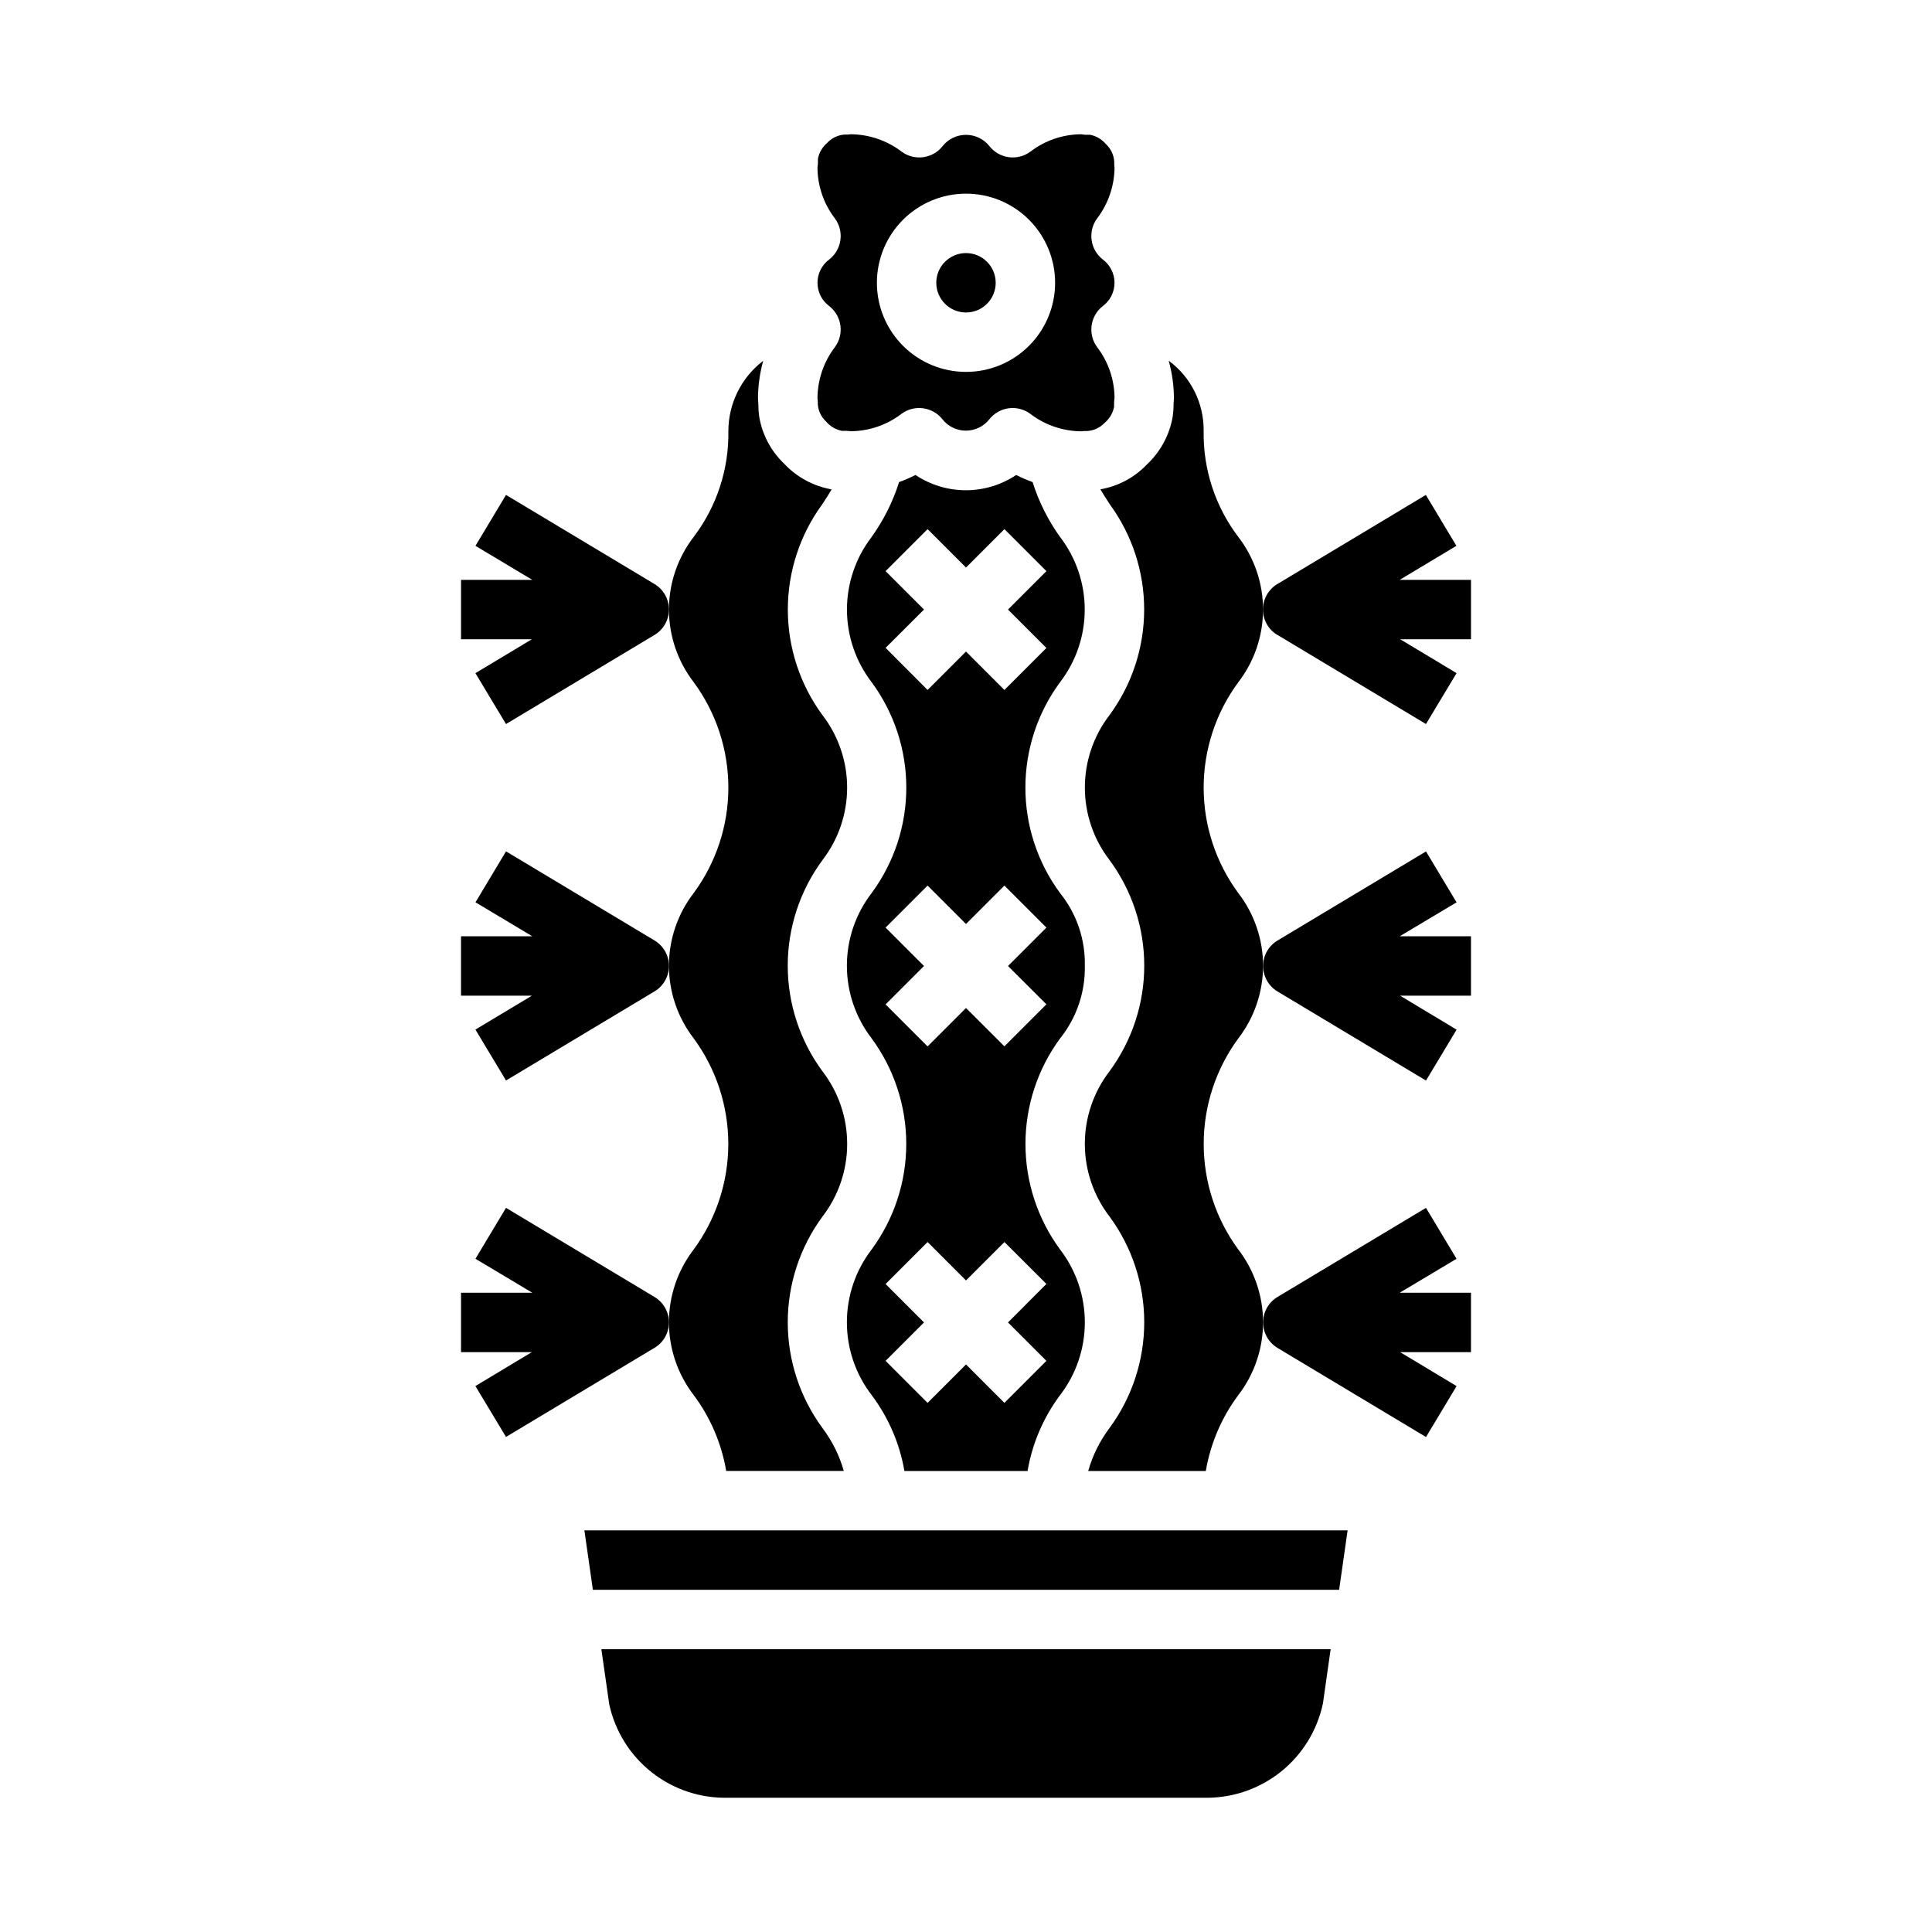 <?xml version="1.0" encoding="UTF-8"?>
<!-- Uploaded to: ICON Repo, www.svgrepo.com, Generator: ICON Repo Mixer Tools -->
<svg fill="#000000" width="800px" height="800px" version="1.1" viewBox="144 144 512 512" xmlns="http://www.w3.org/2000/svg">
 <g>
  <path d="m407.87 218.94c0 4.348-3.523 7.871-7.871 7.871s-7.875-3.523-7.875-7.871 3.527-7.871 7.875-7.871 7.871 3.523 7.871 7.871"/>
  <path d="m360.64 249.56 0.078 0.637v0.883h0.004c0.117 1.773 0.906 3.438 2.211 4.644 1.074 1.266 2.543 2.133 4.172 2.457h1.258l1.172 0.094h0.004c4.82-0.047 9.5-1.656 13.332-4.582 3.441-2.566 8.309-1.906 10.938 1.488 1.504 1.863 3.769 2.945 6.164 2.945 2.391 0 4.656-1.082 6.16-2.945 2.633-3.394 7.496-4.055 10.938-1.488 3.894 2.973 8.656 4.59 13.555 4.606l0.66-0.078h0.875c1.77-0.121 3.422-0.91 4.629-2.211 1.262-1.074 2.129-2.547 2.457-4.172v-1.273l0.117-1.199c-0.051-4.82-1.66-9.496-4.582-13.328-2.57-3.441-1.906-8.305 1.488-10.934 1.945-1.453 3.09-3.734 3.09-6.164 0-2.426-1.145-4.711-3.09-6.164-3.394-2.629-4.059-7.492-1.488-10.934 2.914-3.848 4.519-8.523 4.582-13.352l-0.078-0.789v-0.883 0.004c-0.117-1.773-0.91-3.438-2.215-4.644-1.074-1.266-2.543-2.129-4.172-2.457h-1.273l-1.195-0.141c-4.82 0.051-9.496 1.656-13.328 4.582-3.441 2.57-8.305 1.906-10.934-1.488-1.508-1.859-3.773-2.941-6.164-2.941-2.394 0-4.66 1.082-6.164 2.941-2.629 3.394-7.496 4.059-10.934 1.488-3.894-2.957-8.641-4.562-13.527-4.582l-0.637 0.078h-0.883c-1.773 0.117-3.434 0.91-4.644 2.211-1.262 1.078-2.129 2.547-2.453 4.172v1.273l-0.121 1.199c0.051 4.82 1.66 9.496 4.582 13.328 2.57 3.441 1.91 8.305-1.488 10.934-1.945 1.453-3.09 3.738-3.09 6.164 0 2.43 1.145 4.711 3.09 6.164 3.398 2.629 4.059 7.492 1.488 10.934-2.953 3.891-4.562 8.641-4.582 13.523zm39.363-54.238c6.262 0 12.27 2.488 16.699 6.918 4.426 4.43 6.914 10.438 6.914 16.699 0 6.266-2.488 12.27-6.914 16.699-4.43 4.43-10.438 6.918-16.699 6.918-6.266 0-12.273-2.488-16.699-6.918-4.43-4.43-6.918-10.434-6.918-16.699 0-6.262 2.488-12.27 6.918-16.699 4.426-4.43 10.434-6.918 16.699-6.918z"/>
  <path d="m431.49 399.92c0.145-6.984-2.176-13.801-6.559-19.246-5.969-8.094-9.191-17.887-9.191-27.945 0-10.059 3.223-19.852 9.191-27.945 4.238-5.519 6.535-12.281 6.535-19.238s-2.297-13.723-6.535-19.238c-3.18-4.438-5.637-9.348-7.281-14.551-1.484-0.539-2.938-1.168-4.348-1.879-3.949 2.637-8.594 4.043-13.34 4.043-4.75 0-9.395-1.406-13.344-4.043-1.41 0.711-2.863 1.34-4.348 1.879-1.645 5.203-4.102 10.113-7.281 14.551-4.238 5.516-6.535 12.281-6.535 19.238s2.297 13.719 6.535 19.238c5.969 8.094 9.191 17.887 9.191 27.945 0 10.059-3.223 19.852-9.191 27.945-4.25 5.519-6.555 12.289-6.555 19.25 0 6.965 2.305 13.734 6.555 19.254 5.961 8.109 9.18 17.91 9.18 27.977s-3.219 19.867-9.18 27.977c-4.25 5.531-6.555 12.312-6.555 19.285 0 6.977 2.305 13.758 6.555 19.289 4.453 5.922 7.434 12.816 8.691 20.121h32.637c1.238-7.293 4.195-14.188 8.621-20.113 4.25-5.531 6.555-12.312 6.555-19.289 0-6.973-2.305-13.754-6.555-19.285-5.961-8.109-9.18-17.91-9.18-27.977s3.219-19.867 9.18-27.977c4.375-5.453 6.695-12.273 6.551-19.266zm-52.797-84.23 10.176-10.152-10.18-10.18 11.133-11.133 10.18 10.18 10.18-10.18 11.133 11.133-10.184 10.18 10.18 10.18-11.133 11.133-10.176-10.184-10.18 10.18zm42.617 168.57-10.18 10.203 10.18 10.18-11.133 11.133-10.176-10.18-10.18 10.18-11.133-11.133 10.18-10.18-10.18-10.18 11.133-11.133 10.18 10.184 10.18-10.18zm0-74.105-11.133 11.133-10.176-10.156-10.18 10.18-11.133-11.133 10.18-10.176-10.18-10.18 11.133-11.133 10.18 10.18 10.18-10.18 11.133 11.133-10.184 10.18z"/>
  <path d="m454.79 254.32c-0.82 4.906-3.238 9.402-6.875 12.797-3.293 3.449-7.609 5.75-12.309 6.559 0.789 1.281 1.574 2.559 2.481 3.938h-0.004c5.941 8.109 9.141 17.898 9.133 27.953-0.008 10.051-3.223 19.84-9.18 27.938-4.238 5.504-6.535 12.258-6.535 19.207 0 6.949 2.297 13.703 6.535 19.207 5.977 8.105 9.203 17.914 9.203 27.984 0 10.074-3.227 19.879-9.203 27.988-4.242 5.519-6.543 12.285-6.543 19.25 0 6.961 2.301 13.73 6.543 19.25 5.977 8.121 9.199 17.938 9.199 28.02 0 10.082-3.223 19.902-9.199 28.023-2.57 3.414-4.484 7.277-5.652 11.391h31.168c1.238-7.293 4.191-14.188 8.617-20.113 4.25-5.531 6.555-12.312 6.555-19.289 0-6.973-2.305-13.754-6.555-19.285-5.961-8.109-9.176-17.91-9.176-27.977s3.215-19.867 9.176-27.977c4.25-5.519 6.555-12.289 6.555-19.254 0-6.961-2.305-13.73-6.555-19.25-5.969-8.094-9.188-17.887-9.188-27.945s3.219-19.852 9.188-27.945c4.246-5.516 6.551-12.285 6.551-19.246 0-6.965-2.305-13.73-6.551-19.246-6.102-8.043-9.34-17.898-9.191-27.996 0.125-7.367-3.328-14.344-9.266-18.711 0.91 3.246 1.379 6.602 1.391 9.973 0 0.301-0.07 1.281-0.102 1.574 0.012 1.066-0.062 2.129-0.211 3.184z"/>
  <path d="m301.12 565.31h197.76l2.25-15.746h-202.26z"/>
  <path d="m305.46 595.68c1.555 7.156 5.559 13.543 11.324 18.059 5.762 4.516 12.922 6.879 20.242 6.676h125.95c7.363 0.188 14.562-2.211 20.34-6.785 5.777-4.574 9.77-11.027 11.281-18.238l2.039-14.336h-193.27z"/>
  <path d="m327.83 324.78c5.969 8.094 9.191 17.887 9.191 27.945 0 10.059-3.223 19.852-9.191 27.945-4.25 5.519-6.555 12.289-6.555 19.25 0 6.965 2.305 13.734 6.555 19.254 5.961 8.109 9.176 17.91 9.176 27.977s-3.215 19.867-9.176 27.977c-4.25 5.531-6.555 12.312-6.555 19.285 0 6.977 2.305 13.758 6.555 19.289 4.426 5.926 7.383 12.824 8.621 20.121h31.164c-1.168-4.109-3.082-7.965-5.652-11.375-5.977-8.121-9.199-17.941-9.199-28.023s3.223-19.898 9.199-28.02c4.246-5.519 6.547-12.289 6.547-19.25 0-6.965-2.301-13.73-6.547-19.25-5.977-8.109-9.203-17.914-9.203-27.988 0-10.07 3.227-19.879 9.203-27.984 4.238-5.504 6.535-12.258 6.535-19.207 0-6.949-2.297-13.703-6.535-19.207-5.953-8.098-9.168-17.887-9.18-27.938-0.008-10.055 3.191-19.844 9.133-27.953 0.906-1.363 1.715-2.637 2.481-3.938-4.828-0.844-9.25-3.238-12.598-6.816-3.508-3.344-5.828-7.742-6.609-12.523-0.148-1.027-0.219-2.059-0.215-3.094 0-0.301-0.102-1.355-0.102-1.652v-0.004c0.016-3.375 0.48-6.734 1.387-9.988-5.828 4.449-9.242 11.359-9.234 18.688 0.145 10.094-3.094 19.945-9.195 27.988-4.246 5.516-6.551 12.281-6.551 19.246 0 6.961 2.305 13.727 6.551 19.246z"/>
  <path d="m266.18 313.41h18.766l-14.957 8.98 8.109 13.492 39.359-23.617v0.004c2.367-1.426 3.816-3.984 3.816-6.746s-1.449-5.324-3.816-6.746l-39.359-23.617-8.094 13.492 15.066 9.016h-18.891z"/>
  <path d="m284.95 407.87-14.957 8.98 8.109 13.492 39.359-23.617v0.004c2.367-1.426 3.816-3.984 3.816-6.746 0-2.766-1.449-5.324-3.816-6.746l-39.359-23.617-8.094 13.492 15.059 9.012h-18.891v15.742z"/>
  <path d="m321.28 494.46c0-2.762-1.453-5.324-3.824-6.746l-39.359-23.617-8.094 13.492 15.066 9h-18.891v15.742h18.766l-14.957 8.98 8.109 13.492 39.359-23.617v0.008c2.367-1.422 3.816-3.973 3.824-6.734z"/>
  <path d="m482.54 312.26 39.359 23.617 8.109-13.492-14.957-8.977h18.777v-15.742h-18.895l15.027-9.012-8.094-13.492-39.359 23.617v-0.004c-2.367 1.422-3.812 3.984-3.812 6.746s1.445 5.32 3.812 6.746z"/>
  <path d="m530 383.13-8.094-13.492-39.359 23.617c-2.367 1.422-3.812 3.981-3.812 6.746 0 2.762 1.445 5.32 3.812 6.746l39.359 23.617 8.109-13.492-14.965-9h18.777v-15.742h-18.895z"/>
  <path d="m530 477.59-8.094-13.492-39.359 23.617v-0.004c-2.367 1.426-3.812 3.984-3.812 6.746 0 2.766 1.445 5.324 3.812 6.75l39.359 23.617 8.109-13.492-14.965-9h18.777v-15.742h-18.895z"/>
 </g>
</svg>